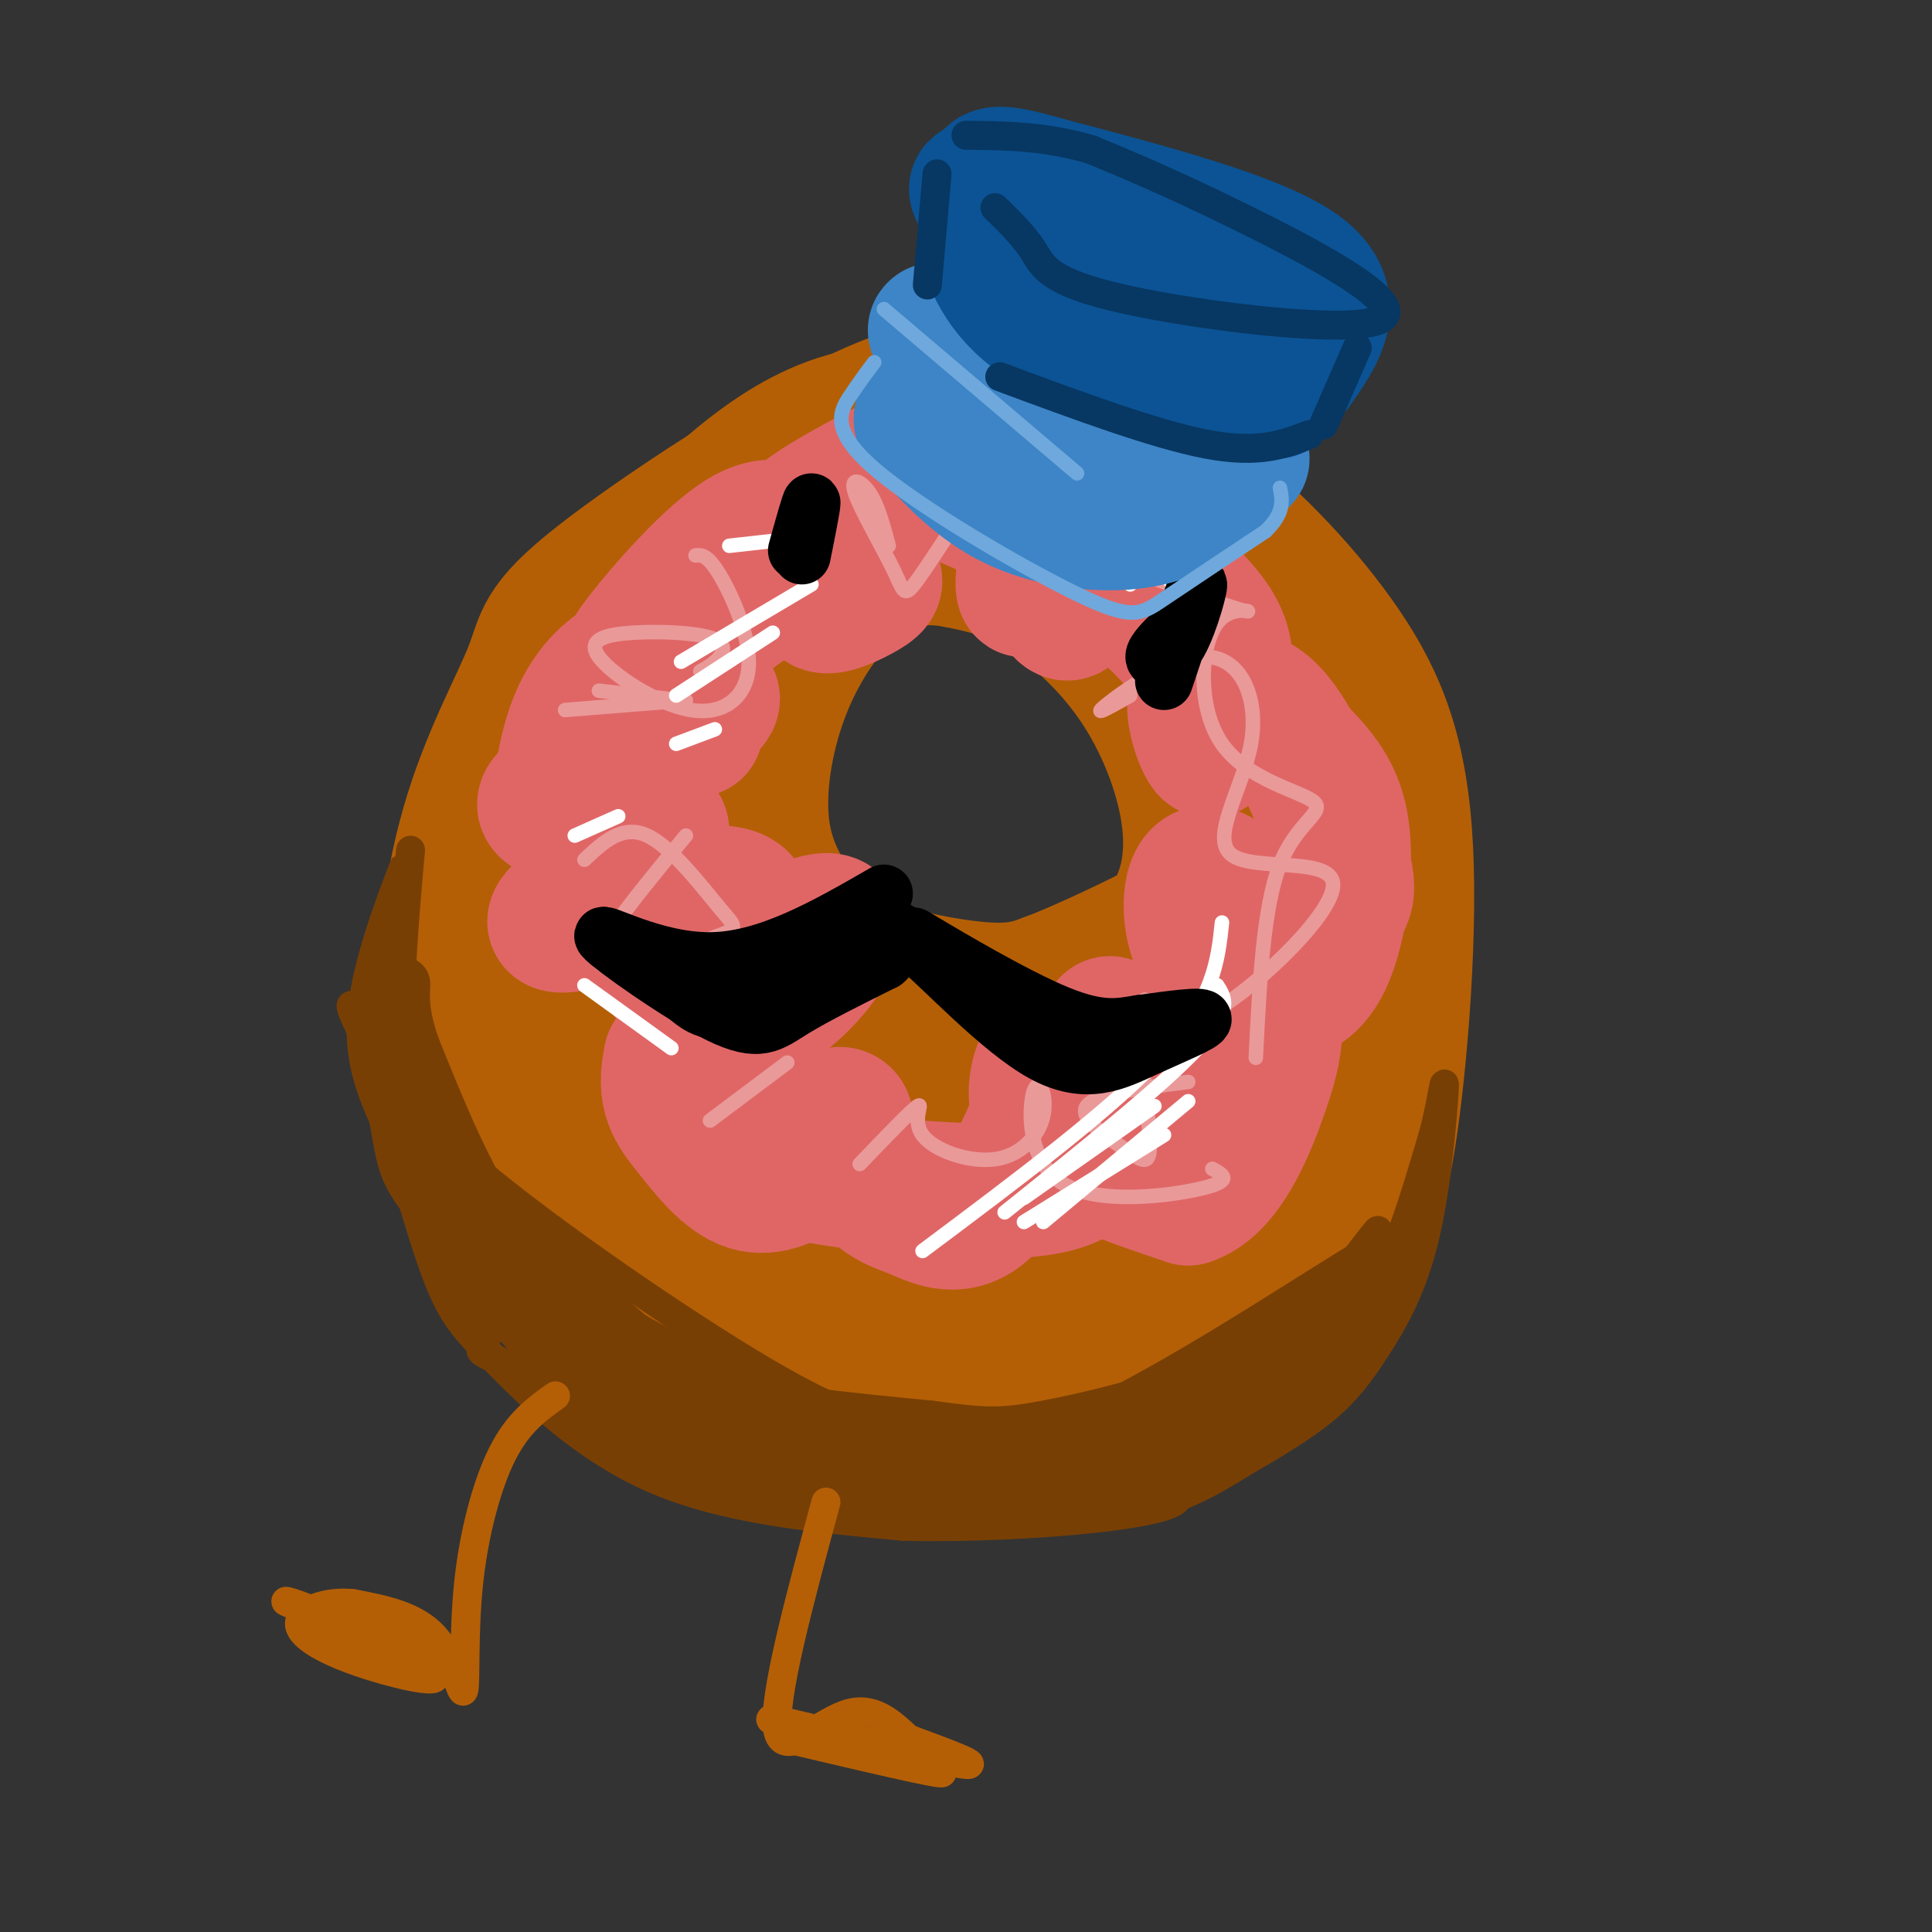 <svg viewBox='0 0 400 400' version='1.1' xmlns='http://www.w3.org/2000/svg' xmlns:xlink='http://www.w3.org/1999/xlink'><rect x="0" y="0" width="400" height="400" fill="#333333" stroke="none"/><g fill='none' stroke='rgb(180,95,6)' stroke-width='28' stroke-linecap='round' stroke-linejoin='round'><path d='M251,109c-3.023,-7.643 -6.046,-15.286 -13,-20c-6.954,-4.714 -17.839,-6.498 -27,-8c-9.161,-1.502 -16.597,-2.723 -33,5c-16.403,7.723 -41.772,24.391 -54,34c-12.228,9.609 -11.315,12.161 -14,19c-2.685,6.839 -8.967,17.967 -13,32c-4.033,14.033 -5.817,30.970 -5,44c0.817,13.030 4.233,22.151 10,31c5.767,8.849 13.883,17.424 22,26'/><path d='M124,272c8.399,7.560 18.397,13.459 38,18c19.603,4.541 48.812,7.723 69,3c20.188,-4.723 31.354,-17.351 38,-26c6.646,-8.649 8.771,-13.317 11,-15c2.229,-1.683 4.563,-0.380 7,-14c2.437,-13.620 4.977,-42.164 4,-62c-0.977,-19.836 -5.472,-30.964 -13,-42c-7.528,-11.036 -18.090,-21.979 -27,-29c-8.910,-7.021 -16.168,-10.121 -29,-14c-12.832,-3.879 -31.238,-8.537 -47,-4c-15.762,4.537 -28.881,18.268 -42,32'/><path d='M133,119c-8.261,6.820 -7.913,7.868 -9,14c-1.087,6.132 -3.610,17.346 -7,24c-3.390,6.654 -7.646,8.747 -1,27c6.646,18.253 24.195,52.665 31,66c6.805,13.335 2.865,5.591 5,7c2.135,1.409 10.344,11.970 28,18c17.656,6.030 44.759,7.527 62,3c17.241,-4.527 24.621,-15.079 30,-29c5.379,-13.921 8.756,-31.209 10,-42c1.244,-10.791 0.355,-15.083 -4,-24c-4.355,-8.917 -12.178,-22.458 -20,-36'/><path d='M258,147c-6.717,-10.357 -13.511,-18.248 -15,-21c-1.489,-2.752 2.325,-0.363 -6,-3c-8.325,-2.637 -28.789,-10.299 -39,-13c-10.211,-2.701 -10.168,-0.440 -13,1c-2.832,1.440 -8.539,2.058 -13,3c-4.461,0.942 -7.675,2.207 -16,11c-8.325,8.793 -21.762,25.112 -28,36c-6.238,10.888 -5.276,16.343 -5,20c0.276,3.657 -0.133,5.516 2,13c2.133,7.484 6.809,20.594 8,27c1.191,6.406 -1.102,6.109 9,13c10.102,6.891 32.601,20.969 46,27c13.399,6.031 17.700,4.016 22,2'/><path d='M210,263c10.409,-2.973 25.433,-11.404 34,-18c8.567,-6.596 10.678,-11.356 10,-30c-0.678,-18.644 -4.144,-51.174 -4,-57c0.144,-5.826 3.898,15.050 5,26c1.102,10.950 -0.449,11.975 -2,13'/><path d='M253,197c-2.881,7.070 -9.082,18.244 -19,23c-9.918,4.756 -23.553,3.092 -33,1c-9.447,-2.092 -14.708,-4.612 -19,-6c-4.292,-1.388 -7.617,-1.643 -13,-9c-5.383,-7.357 -12.824,-21.816 -15,-25c-2.176,-3.184 0.912,4.908 4,13'/><path d='M158,194c0.476,3.688 -0.335,6.407 8,11c8.335,4.593 25.816,11.060 38,11c12.184,-0.060 19.071,-6.648 25,-12c5.929,-5.352 10.901,-9.467 14,-15c3.099,-5.533 4.326,-12.483 3,-21c-1.326,-8.517 -5.203,-18.601 -11,-27c-5.797,-8.399 -13.513,-15.114 -20,-19c-6.487,-3.886 -11.743,-4.943 -17,-6'/><path d='M198,116c-5.230,-1.021 -9.804,-0.572 -14,1c-4.196,1.572 -8.013,4.268 -12,9c-3.987,4.732 -8.145,11.501 -11,20c-2.855,8.499 -4.406,18.728 -3,27c1.406,8.272 5.769,14.588 10,19c4.231,4.412 8.332,6.918 15,9c6.668,2.082 15.905,3.738 22,4c6.095,0.262 9.047,-0.869 12,-2'/><path d='M217,203c6.952,-2.590 18.331,-8.066 24,-11c5.669,-2.934 5.629,-3.327 7,-12c1.371,-8.673 4.153,-25.625 4,-37c-0.153,-11.375 -3.239,-17.174 -4,-20c-0.761,-2.826 0.804,-2.680 -5,-7c-5.804,-4.320 -18.979,-13.106 -28,-17c-9.021,-3.894 -13.890,-2.894 -21,-1c-7.110,1.894 -16.460,4.684 -25,12c-8.540,7.316 -16.270,19.158 -24,31'/><path d='M145,141c-5.976,9.584 -8.916,18.045 -10,32c-1.084,13.955 -0.313,33.406 0,42c0.313,8.594 0.169,6.332 5,13c4.831,6.668 14.638,22.268 24,31c9.362,8.732 18.280,10.598 28,12c9.720,1.402 20.243,2.340 31,-2c10.757,-4.340 21.749,-13.957 32,-26c10.251,-12.043 19.760,-26.512 25,-36c5.240,-9.488 6.211,-13.997 3,-12c-3.211,1.997 -10.606,10.498 -18,19'/><path d='M265,214c-2.789,5.635 -0.760,10.222 -15,21c-14.240,10.778 -44.749,27.745 -62,29c-17.251,1.255 -21.245,-13.203 -24,-19c-2.755,-5.797 -4.271,-2.933 0,-8c4.271,-5.067 14.330,-18.065 26,-20c11.670,-1.935 24.953,7.193 31,11c6.047,3.807 4.859,2.294 -2,4c-6.859,1.706 -19.388,6.630 -32,7c-12.612,0.370 -25.306,-3.815 -38,-8'/><path d='M149,231c-12.412,-6.383 -24.441,-18.341 -30,-21c-5.559,-2.659 -4.646,3.980 -5,8c-0.354,4.020 -1.973,5.421 2,15c3.973,9.579 13.540,27.334 18,35c4.460,7.666 3.813,5.241 7,6c3.187,0.759 10.207,4.700 18,5c7.793,0.300 16.359,-3.041 26,-11c9.641,-7.959 20.357,-20.535 18,-30c-2.357,-9.465 -17.789,-15.817 -26,-19c-8.211,-3.183 -9.203,-3.195 -16,0c-6.797,3.195 -19.398,9.598 -32,16'/><path d='M129,235c-5.812,4.298 -4.342,7.042 -2,10c2.342,2.958 5.557,6.128 9,6c3.443,-0.128 7.114,-3.555 11,-7c3.886,-3.445 7.986,-6.907 7,-14c-0.986,-7.093 -7.060,-17.818 -12,-22c-4.940,-4.182 -8.747,-1.822 -12,0c-3.253,1.822 -5.953,3.106 -7,9c-1.047,5.894 -0.442,16.398 6,18c6.442,1.602 18.721,-5.699 31,-13'/></g>
<g fill='none' stroke='rgb(120,63,4)' stroke-width='6' stroke-linecap='round' stroke-linejoin='round'><path d='M286,256c2.140,0.611 4.281,1.222 -2,6c-6.281,4.778 -20.982,13.724 -33,20c-12.018,6.276 -21.351,9.882 -33,12c-11.649,2.118 -25.614,2.748 -38,1c-12.386,-1.748 -23.193,-5.874 -34,-10'/><path d='M146,285c-8.238,-3.226 -11.833,-6.292 -18,-11c-6.167,-4.708 -14.905,-11.060 -22,-21c-7.095,-9.940 -12.548,-23.470 -18,-37'/><path d='M88,216c-3.022,-8.511 -1.578,-11.289 -2,-13c-0.422,-1.711 -2.711,-2.356 -5,-3'/><path d='M81,200c-1.093,6.056 -1.324,22.695 1,35c2.324,12.305 7.203,20.274 12,27c4.797,6.726 9.514,12.207 16,17c6.486,4.793 14.743,8.896 23,13'/><path d='M133,292c5.536,3.463 7.876,5.619 17,8c9.124,2.381 25.033,4.987 37,6c11.967,1.013 19.990,0.432 30,-2c10.010,-2.432 22.005,-6.716 34,-11'/><path d='M251,293c10.119,-3.381 18.417,-6.333 25,-12c6.583,-5.667 11.452,-14.048 10,-15c-1.452,-0.952 -9.226,5.524 -17,12'/><path d='M269,278c-6.549,4.860 -14.421,11.009 -20,14c-5.579,2.991 -8.867,2.822 -15,4c-6.133,1.178 -15.113,3.702 -30,4c-14.887,0.298 -35.682,-1.629 -41,-2c-5.318,-0.371 4.841,0.815 15,2'/><path d='M178,300c8.274,1.571 21.458,4.500 45,-6c23.542,-10.500 57.440,-34.429 64,-37c6.560,-2.571 -14.220,16.214 -35,35'/><path d='M252,292c-10.120,8.097 -17.919,10.841 -31,12c-13.081,1.159 -31.445,0.735 -47,-2c-15.555,-2.735 -28.301,-7.781 -38,-14c-9.699,-6.219 -16.349,-13.609 -23,-21'/><path d='M113,267c-4.833,-3.798 -5.417,-2.792 -11,-15c-5.583,-12.208 -16.167,-37.631 -20,-43c-3.833,-5.369 -0.917,9.315 2,24'/><path d='M84,233c2.380,9.268 7.331,20.439 8,25c0.669,4.561 -2.944,2.511 7,9c9.944,6.489 33.447,21.516 36,22c2.553,0.484 -15.842,-13.576 -28,-26c-12.158,-12.424 -18.079,-23.212 -24,-34'/><path d='M83,229c-4.260,-7.400 -2.909,-8.900 0,-3c2.909,5.900 7.378,19.200 13,28c5.622,8.800 12.398,13.100 20,18c7.602,4.900 16.029,10.400 29,14c12.971,3.600 30.485,5.300 48,7'/><path d='M193,293c10.865,1.479 14.027,1.675 23,0c8.973,-1.675 23.756,-5.222 35,-10c11.244,-4.778 18.950,-10.786 25,-17c6.050,-6.214 10.443,-12.632 9,-11c-1.443,1.632 -8.721,11.316 -16,21'/><path d='M269,276c-10.507,9.947 -28.775,24.316 -28,25c0.775,0.684 20.593,-12.316 32,-22c11.407,-9.684 14.402,-16.053 17,-23c2.598,-6.947 4.799,-14.474 7,-22'/><path d='M297,234c1.649,-6.709 2.271,-12.480 2,-8c-0.271,4.480 -1.433,19.211 -4,30c-2.567,10.789 -6.537,17.635 -10,23c-3.463,5.365 -6.418,9.247 -11,13c-4.582,3.753 -10.791,7.376 -17,11'/><path d='M257,303c-6.202,3.857 -13.208,8.000 -24,10c-10.792,2.000 -25.369,1.857 -34,1c-8.631,-0.857 -11.315,-2.429 -14,-4'/><path d='M185,310c-0.821,-0.133 4.125,1.533 13,2c8.875,0.467 21.678,-0.267 35,-5c13.322,-4.733 27.164,-13.467 37,-22c9.836,-8.533 15.668,-16.867 16,-18c0.332,-1.133 -4.834,4.933 -10,11'/><path d='M276,278c-8.045,6.206 -23.156,16.220 -44,22c-20.844,5.780 -47.419,7.325 -44,8c3.419,0.675 36.834,0.478 58,-5c21.166,-5.478 30.083,-16.239 39,-27'/><path d='M285,276c0.059,0.340 -19.295,14.691 -29,22c-9.705,7.309 -9.761,7.577 -20,9c-10.239,1.423 -30.662,4.000 -44,5c-13.338,1.000 -19.591,0.423 -12,-2c7.591,-2.423 29.026,-6.692 43,-11c13.974,-4.308 20.487,-8.654 27,-13'/><path d='M250,286c5.593,-3.069 6.076,-4.242 3,-3c-3.076,1.242 -9.711,4.900 -22,9c-12.289,4.100 -30.232,8.642 -46,10c-15.768,1.358 -29.362,-0.469 -27,-2c2.362,-1.531 20.681,-2.765 39,-4'/><path d='M197,296c12.643,-0.762 24.750,-0.667 19,1c-5.750,1.667 -29.357,4.905 -48,3c-18.643,-1.905 -32.321,-8.952 -46,-16'/><path d='M122,284c-4.868,-0.431 5.963,6.493 25,12c19.037,5.507 46.279,9.598 53,12c6.721,2.402 -7.080,3.115 -21,1c-13.920,-2.115 -27.960,-7.057 -42,-12'/><path d='M137,297c-15.714,-5.655 -34.000,-13.792 -25,-12c9.000,1.792 45.286,13.512 54,16c8.714,2.488 -10.143,-4.256 -29,-11'/><path d='M137,290c-6.667,-2.833 -8.833,-4.417 -11,-6'/><path d='M86,217c-1.578,-0.956 -3.156,-1.911 -3,-12c0.156,-10.089 2.044,-29.311 2,-29c-0.044,0.311 -2.022,20.156 -4,40'/><path d='M81,216c-0.140,10.750 1.509,17.624 4,24c2.491,6.376 5.825,12.255 10,18c4.175,5.745 9.193,11.356 19,18c9.807,6.644 24.404,14.322 39,22'/><path d='M153,298c19.929,6.714 50.250,12.500 52,14c1.750,1.500 -25.071,-1.286 -40,-4c-14.929,-2.714 -17.964,-5.357 -21,-8'/><path d='M144,300c-7.545,-2.858 -15.909,-6.003 -24,-12c-8.091,-5.997 -15.909,-14.845 -21,-22c-5.091,-7.155 -7.455,-12.616 -10,-23c-2.545,-10.384 -5.273,-25.692 -8,-41'/><path d='M81,202c0.437,0.285 5.530,21.499 10,35c4.470,13.501 8.319,19.289 16,27c7.681,7.711 19.195,17.346 30,24c10.805,6.654 20.903,10.327 31,14'/><path d='M168,302c-3.459,-2.375 -27.606,-15.313 -40,-23c-12.394,-7.687 -13.033,-10.122 -18,-17c-4.967,-6.878 -14.260,-18.198 -20,-32c-5.740,-13.802 -7.926,-30.086 -9,-35c-1.074,-4.914 -1.037,1.543 -1,8'/><path d='M80,203c0.579,3.927 2.526,9.743 3,15c0.474,5.257 -0.526,9.954 13,22c13.526,12.046 41.579,31.442 59,42c17.421,10.558 24.211,12.279 31,14'/><path d='M186,296c0.301,0.692 -14.445,-4.577 -29,-10c-14.555,-5.423 -28.919,-10.998 -44,-26c-15.081,-15.002 -30.880,-39.429 -37,-48c-6.120,-8.571 -2.560,-1.285 1,6'/><path d='M77,218c2.445,9.534 8.057,30.370 12,42c3.943,11.630 6.215,14.054 13,21c6.785,6.946 18.081,18.413 33,25c14.919,6.587 33.459,8.293 52,10'/><path d='M187,316c25.345,0.631 62.708,-2.792 56,-7c-6.708,-4.208 -57.488,-9.202 -85,-14c-27.512,-4.798 -31.756,-9.399 -36,-14'/><path d='M122,281c-12.558,-7.783 -25.954,-20.241 -33,-28c-7.046,-7.759 -7.743,-10.820 -9,-18c-1.257,-7.180 -3.073,-18.480 -3,-27c0.073,-8.520 2.037,-14.260 4,-20'/><path d='M81,188c1.607,-6.060 3.625,-11.208 2,-7c-1.625,4.208 -6.893,17.774 -8,28c-1.107,10.226 1.946,17.113 5,24'/><path d='M80,233c2.126,7.579 4.941,14.526 9,21c4.059,6.474 9.362,12.474 13,17c3.638,4.526 5.611,7.579 15,14c9.389,6.421 26.195,16.211 43,26'/><path d='M160,311c-4.869,-2.083 -38.542,-20.292 -52,-27c-13.458,-6.708 -6.702,-1.917 -7,-10c-0.298,-8.083 -7.649,-29.042 -15,-50'/><path d='M86,224c-2.286,-11.143 -0.500,-14.000 0,-11c0.500,3.000 -0.286,11.857 7,23c7.286,11.143 22.643,24.571 38,38'/><path d='M131,274c8.504,7.381 10.764,6.834 11,8c0.236,1.166 -1.552,4.045 -9,1c-7.448,-3.045 -20.557,-12.013 -25,-14c-4.443,-1.987 -0.222,3.006 4,8'/><path d='M112,277c10.178,9.556 33.622,29.444 35,32c1.378,2.556 -19.311,-12.222 -40,-27'/></g>
<g fill='none' stroke='rgb(224,102,102)' stroke-width='28' stroke-linecap='round' stroke-linejoin='round'><path d='M144,151c-12.200,4.933 -24.400,9.866 -29,13c-4.600,3.134 -1.601,4.467 5,5c6.601,0.533 16.805,0.264 17,3c0.195,2.736 -9.618,8.476 -16,13c-6.382,4.524 -9.334,7.834 -1,6c8.334,-1.834 27.952,-8.810 33,-5c5.048,3.810 -4.476,18.405 -14,33'/><path d='M139,219c-1.809,7.801 0.669,10.805 4,15c3.331,4.195 7.516,9.582 12,11c4.484,1.418 9.269,-1.134 13,-4c3.731,-2.866 6.409,-6.048 7,-8c0.591,-1.952 -0.906,-2.676 -2,-2c-1.094,0.676 -1.786,2.750 0,6c1.786,3.250 6.050,7.675 9,10c2.950,2.325 4.585,2.550 8,4c3.415,1.450 8.611,4.126 14,-1c5.389,-5.126 10.970,-18.054 13,-25c2.030,-6.946 0.508,-7.908 -1,-5c-1.508,2.908 -3.002,9.688 2,15c5.002,5.312 16.501,9.156 28,13'/><path d='M246,248c7.547,-2.307 12.413,-14.574 15,-22c2.587,-7.426 2.894,-10.009 3,-15c0.106,-4.991 0.012,-12.389 -3,-19c-3.012,-6.611 -8.943,-12.436 -12,-11c-3.057,1.436 -3.239,10.132 0,16c3.239,5.868 9.899,8.908 15,9c5.101,0.092 8.642,-2.764 11,-9c2.358,-6.236 3.532,-15.853 3,-23c-0.532,-7.147 -2.772,-11.823 -9,-18c-6.228,-6.177 -16.446,-13.855 -20,-13c-3.554,0.855 -0.444,10.244 1,12c1.444,1.756 1.222,-4.122 1,-10'/><path d='M251,145c-1.382,-4.425 -5.336,-10.487 -11,-16c-5.664,-5.513 -13.037,-10.476 -17,-11c-3.963,-0.524 -4.514,3.392 -4,6c0.514,2.608 2.095,3.907 3,2c0.905,-1.907 1.136,-7.019 -4,-12c-5.136,-4.981 -15.638,-9.830 -22,-12c-6.362,-2.170 -8.584,-1.661 -12,1c-3.416,2.661 -8.027,7.475 -11,12c-2.973,4.525 -4.308,8.762 -3,10c1.308,1.238 5.258,-0.524 8,-2c2.742,-1.476 4.277,-2.667 2,-4c-2.277,-1.333 -8.365,-2.810 -13,-2c-4.635,0.810 -7.818,3.905 -11,7'/><path d='M156,124c-4.357,3.002 -9.749,7.006 -13,12c-3.251,4.994 -4.362,10.977 -2,12c2.362,1.023 8.196,-2.915 6,-4c-2.196,-1.085 -12.422,0.682 -18,6c-5.578,5.318 -6.508,14.187 -4,24c2.508,9.813 8.454,20.571 12,26c3.546,5.429 4.692,5.529 8,7c3.308,1.471 8.779,4.311 15,1c6.221,-3.311 13.193,-12.774 13,-16c-0.193,-3.226 -7.552,-0.215 -13,3c-5.448,3.215 -8.985,6.633 -9,13c-0.015,6.367 3.493,15.684 7,25'/><path d='M158,233c0.404,5.788 -2.086,7.759 9,10c11.086,2.241 35.748,4.751 48,3c12.252,-1.751 12.094,-7.762 14,-12c1.906,-4.238 5.876,-6.701 6,-11c0.124,-4.299 -3.599,-10.433 -5,-11c-1.401,-0.567 -0.481,4.434 2,7c2.481,2.566 6.521,2.696 10,3c3.479,0.304 6.396,0.780 12,-5c5.604,-5.780 13.894,-17.817 19,-24c5.106,-6.183 7.029,-6.511 5,-14c-2.029,-7.489 -8.008,-22.140 -13,-29c-4.992,-6.860 -8.996,-5.930 -13,-5'/><path d='M252,145c-0.582,-2.922 4.464,-7.725 -1,-16c-5.464,-8.275 -21.436,-20.020 -30,-20c-8.564,0.020 -9.720,11.804 -9,13c0.720,1.196 3.314,-8.196 2,-15c-1.314,-6.804 -6.538,-11.020 -9,-14c-2.462,-2.980 -2.163,-4.725 -9,-2c-6.837,2.725 -20.811,9.922 -27,14c-6.189,4.078 -4.595,5.039 -3,6'/><path d='M166,111c-1.939,-0.272 -5.285,-3.952 -12,0c-6.715,3.952 -16.798,15.538 -21,21c-4.202,5.462 -2.522,4.802 0,4c2.522,-0.802 5.885,-1.744 6,-2c0.115,-0.256 -3.019,0.175 -7,2c-3.981,1.825 -8.809,5.046 -12,12c-3.191,6.954 -4.744,17.641 -3,22c1.744,4.359 6.784,2.388 9,3c2.216,0.612 1.608,3.806 1,7'/></g>
<g fill='none' stroke='rgb(234,153,153)' stroke-width='3' stroke-linecap='round' stroke-linejoin='round'><path d='M142,145c0.000,0.000 -25.000,2.000 -25,2'/><path d='M141,145c0.000,0.000 -17.000,-2.000 -17,-2'/><path d='M145,139c1.522,-0.860 3.044,-1.719 4,-3c0.956,-1.281 1.345,-2.983 -2,-4c-3.345,-1.017 -10.425,-1.348 -16,-1c-5.575,0.348 -9.646,1.375 -7,5c2.646,3.625 12.008,9.848 19,11c6.992,1.152 11.613,-2.767 12,-9c0.387,-6.233 -3.461,-14.781 -6,-19c-2.539,-4.219 -3.770,-4.110 -5,-4'/><path d='M184,113c-1.124,-4.217 -2.249,-8.434 -4,-11c-1.751,-2.566 -4.129,-3.482 -3,0c1.129,3.482 5.766,11.360 8,16c2.234,4.640 2.067,6.040 5,2c2.933,-4.040 8.967,-13.520 15,-23'/><path d='M210,87c0.000,0.000 2.000,2.000 2,2'/><path d='M234,144c-4.128,2.335 -8.256,4.670 -5,2c3.256,-2.670 13.897,-10.345 21,-10c7.103,0.345 10.668,8.708 9,18c-1.668,9.292 -8.571,19.511 -4,23c4.571,3.489 20.615,0.247 21,6c0.385,5.753 -14.890,20.501 -24,26c-9.110,5.499 -12.055,1.750 -15,-2'/><path d='M237,207c-1.986,5.722 0.550,21.029 1,28c0.450,6.971 -1.187,5.608 -5,3c-3.813,-2.608 -9.804,-6.459 -8,-9c1.804,-2.541 11.402,-3.770 21,-5'/><path d='M251,242c2.228,1.208 4.456,2.416 -2,4c-6.456,1.584 -21.594,3.545 -29,-1c-7.406,-4.545 -7.078,-15.595 -6,-19c1.078,-3.405 2.908,0.836 2,5c-0.908,4.164 -4.553,8.250 -10,9c-5.447,0.750 -12.697,-1.837 -15,-5c-2.303,-3.163 0.342,-6.904 -1,-6c-1.342,0.904 -6.671,6.452 -12,12'/><path d='M163,220c0.000,0.000 -16.000,12.000 -16,12'/><path d='M157,200c0.000,0.000 -20.000,7.000 -20,7'/><path d='M142,173c-5.737,6.957 -11.474,13.914 -15,19c-3.526,5.086 -4.840,8.302 0,8c4.840,-0.302 15.833,-4.122 21,-6c5.167,-1.878 4.506,-1.813 1,-6c-3.506,-4.187 -9.859,-12.625 -15,-15c-5.141,-2.375 -9.071,1.312 -13,5'/><path d='M214,110c18.068,7.094 36.135,14.189 42,16c5.865,1.811 -0.473,-1.661 -4,3c-3.527,4.661 -4.244,17.456 1,25c5.244,7.544 16.450,9.839 19,12c2.550,2.161 -3.557,4.189 -7,13c-3.443,8.811 -4.221,24.406 -5,40'/></g>
<g fill='none' stroke='rgb(255,255,255)' stroke-width='3' stroke-linecap='round' stroke-linejoin='round'><path d='M169,111c0.000,0.000 -18.000,2.000 -18,2'/><path d='M160,131c0.000,0.000 -20.000,13.000 -20,13'/><path d='M148,151c0.000,0.000 -8.000,3.000 -8,3'/><path d='M128,169c0.000,0.000 -9.000,4.000 -9,4'/><path d='M168,121c0.000,0.000 -27.000,16.000 -27,16'/><path d='M253,191c-0.833,7.833 -1.667,15.667 -12,27c-10.333,11.333 -30.167,26.167 -50,41'/><path d='M212,248c0.000,0.000 27.000,-19.000 27,-19'/><path d='M252,204c1.667,2.583 3.333,5.167 -4,13c-7.333,7.833 -23.667,20.917 -40,34'/><path d='M212,253c0.000,0.000 29.000,-18.000 29,-18'/><path d='M246,228c0.000,0.000 -30.000,25.000 -30,25'/><path d='M139,217c0.000,0.000 -18.000,-13.000 -18,-13'/><path d='M147,212c0.000,0.000 -1.000,-1.000 -1,-1'/><path d='M222,109c0.000,0.000 12.000,12.000 12,12'/><path d='M243,121c0.000,0.000 -19.000,-19.000 -19,-19'/><path d='M223,112c0.000,0.000 -22.000,-6.000 -22,-6'/></g>
<g fill='none' stroke='rgb(0,0,0)' stroke-width='12' stroke-linecap='round' stroke-linejoin='round'><path d='M166,115c1.083,-5.417 2.167,-10.833 2,-11c-0.167,-0.167 -1.583,4.917 -3,10'/><path d='M244,130c-2.518,2.399 -5.036,4.798 -5,6c0.036,1.202 2.625,1.208 5,-3c2.375,-4.208 4.536,-12.631 4,-12c-0.536,0.631 -3.768,10.315 -7,20'/><path d='M183,185c-12.086,6.960 -24.172,13.920 -36,14c-11.828,0.080 -23.397,-6.721 -22,-5c1.397,1.721 15.761,11.963 24,16c8.239,4.037 10.354,1.868 15,-1c4.646,-2.868 11.823,-6.434 19,-10'/><path d='M183,199c2.940,-2.369 0.788,-3.291 0,-5c-0.788,-1.709 -0.214,-4.204 6,1c6.214,5.204 18.068,18.106 27,23c8.932,4.894 14.943,1.779 21,-1c6.057,-2.779 12.159,-5.223 12,-6c-0.159,-0.777 -6.580,0.111 -13,1'/><path d='M236,212c-4.131,0.631 -7.958,1.708 -17,-2c-9.042,-3.708 -23.298,-12.202 -28,-15c-4.702,-2.798 0.149,0.101 5,3'/><path d='M181,190c-10.250,7.667 -20.500,15.333 -27,18c-6.500,2.667 -9.250,0.333 -12,-2'/></g>
<g fill='none' stroke='rgb(180,95,6)' stroke-width='6' stroke-linecap='round' stroke-linejoin='round'><path d='M115,289c-3.866,2.758 -7.732,5.515 -11,12c-3.268,6.485 -5.938,16.697 -7,27c-1.062,10.303 -0.517,20.697 -1,22c-0.483,1.303 -1.995,-6.485 -6,-11c-4.005,-4.515 -10.502,-5.758 -17,-7'/><path d='M73,332c-5.517,-0.573 -10.809,1.496 -11,4c-0.191,2.504 4.718,5.443 12,8c7.282,2.557 16.938,4.730 16,3c-0.938,-1.730 -12.469,-7.365 -24,-13'/><path d='M66,334c-6.310,-2.810 -10.083,-3.333 -3,-1c7.083,2.333 25.024,7.524 27,9c1.976,1.476 -12.012,-0.762 -26,-3'/><path d='M171,311c-5.489,20.289 -10.978,40.578 -10,47c0.978,6.422 8.422,-1.022 14,-3c5.578,-1.978 9.289,1.511 13,5'/><path d='M188,360c6.952,2.571 17.833,6.500 10,5c-7.833,-1.500 -34.381,-8.429 -38,-9c-3.619,-0.571 15.690,5.214 35,11'/><path d='M195,367c0.500,0.667 -15.750,-3.167 -32,-7'/></g>
<g fill='none' stroke='rgb(61,133,198)' stroke-width='28' stroke-linecap='round' stroke-linejoin='round'><path d='M250,102c-4.498,2.627 -8.995,5.254 -16,6c-7.005,0.746 -16.517,-0.388 -24,-4c-7.483,-3.612 -12.938,-9.703 -16,-13c-3.062,-3.297 -3.732,-3.799 -3,-5c0.732,-1.201 2.866,-3.100 5,-5'/><path d='M196,81c-0.667,-2.464 -4.833,-6.125 10,-2c14.833,4.125 48.667,16.036 51,16c2.333,-0.036 -26.833,-12.018 -56,-24'/><path d='M201,71c-10.167,-4.167 -7.583,-2.583 -5,-1'/></g>
<g fill='none' stroke='rgb(11,83,148)' stroke-width='28' stroke-linecap='round' stroke-linejoin='round'><path d='M264,81c0.994,-4.173 1.989,-8.345 1,-12c-0.989,-3.655 -3.961,-6.791 -6,-10c-2.039,-3.209 -3.144,-6.489 -13,-10c-9.856,-3.511 -28.461,-7.253 -37,-9c-8.539,-1.747 -7.011,-1.499 -6,1c1.011,2.499 1.506,7.250 2,12'/><path d='M205,53c2.045,5.199 6.156,12.198 18,17c11.844,4.802 31.419,7.408 38,7c6.581,-0.408 0.166,-3.831 -8,-8c-8.166,-4.169 -18.083,-9.085 -28,-14'/><path d='M268,76c4.833,-6.833 9.667,-13.667 1,-20c-8.667,-6.333 -30.833,-12.167 -53,-18'/><path d='M216,38c-10.689,-3.111 -10.911,-1.889 -11,0c-0.089,1.889 -0.044,4.444 0,7'/></g>
<g fill='none' stroke='rgb(7,55,99)' stroke-width='6' stroke-linecap='round' stroke-linejoin='round'><path d='M206,43c3.018,2.938 6.035,5.876 8,9c1.965,3.124 2.877,6.435 19,10c16.123,3.565 47.456,7.383 53,4c5.544,-3.383 -14.702,-13.967 -29,-21c-14.298,-7.033 -22.649,-10.517 -31,-14'/><path d='M226,31c-9.500,-2.833 -17.750,-2.917 -26,-3'/><path d='M194,36c0.000,0.000 -2.000,23.000 -2,23'/><path d='M281,72c0.000,0.000 -7.000,16.000 -7,16'/><path d='M271,90c-5.167,2.000 -10.333,4.000 -21,2c-10.667,-2.000 -26.833,-8.000 -43,-14'/><path d='M-6,154c0.000,0.000 -2.000,2.000 -2,2'/></g>
<g fill='none' stroke='rgb(111,168,220)' stroke-width='3' stroke-linecap='round' stroke-linejoin='round'><path d='M183,64c0.000,0.000 40.000,34.000 40,34'/><path d='M181,75c-1.517,2.018 -3.033,4.035 -5,7c-1.967,2.965 -4.383,6.877 5,15c9.383,8.123 30.565,20.456 42,26c11.435,5.544 13.124,4.298 18,1c4.876,-3.298 12.938,-8.649 21,-14'/><path d='M262,110c4.000,-3.833 3.500,-6.417 3,-9'/></g>
</svg>